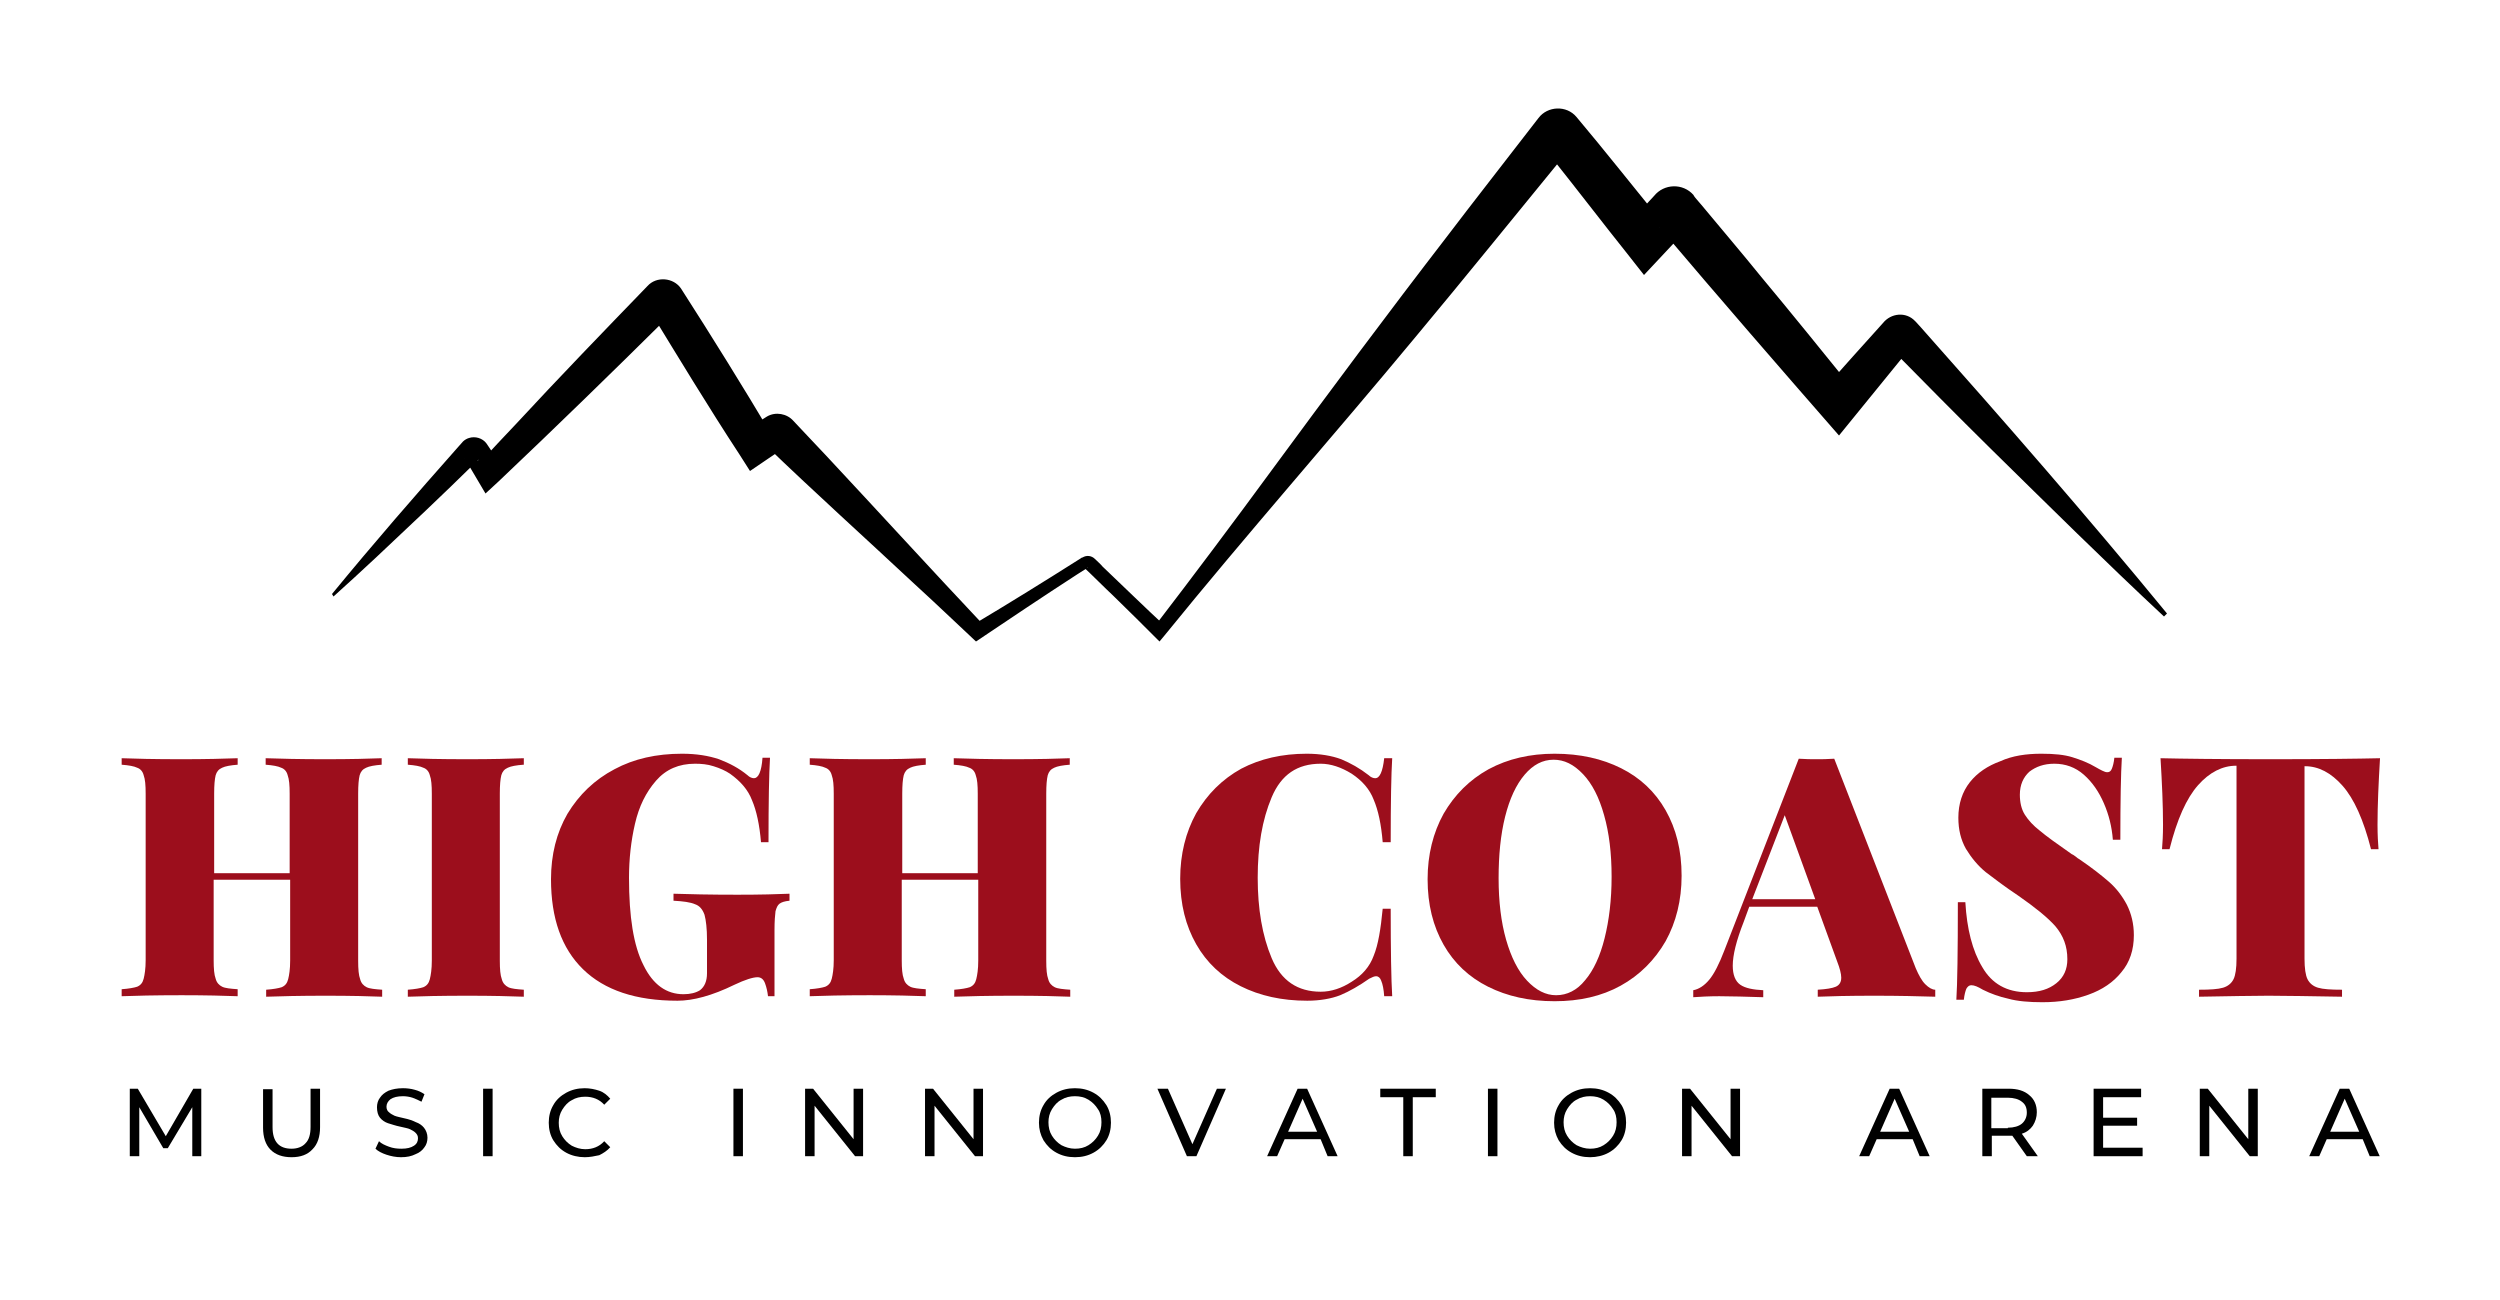 <?xml version="1.0" encoding="utf-8"?>
<!-- Generator: Adobe Illustrator 27.6.1, SVG Export Plug-In . SVG Version: 6.00 Build 0)  -->
<svg version="1.1" id="Lager_1" xmlns="http://www.w3.org/2000/svg" xmlns:xlink="http://www.w3.org/1999/xlink" x="0px" y="0px"
	 viewBox="0 0 500 260" style="enable-background:new 0 0 500 260;" xml:space="preserve">
<style type="text/css">
	.st0{clip-path:url(#SVGID_00000025405415570001440290000005075209013519339941_);}
	.st1{fill:#9C0E1C;}
</style>
<g>
	<defs>
		<rect id="SVGID_1_" x="66.4" y="21.3" width="367.1" height="107.2"/>
	</defs>
	<clipPath id="SVGID_00000077317175625742635840000012558184532656199607_">
		<use xlink:href="#SVGID_1_"  style="overflow:visible;"/>
	</clipPath>
	<g style="clip-path:url(#SVGID_00000077317175625742635840000012558184532656199607_);">
		<path d="M66.4,118.8c8.2-10,16.8-19.9,25.4-29.6c0.3-0.3,0.6-0.7,0.8-0.9c0.3-0.3,0.8-0.6,1.2-0.7c1.2-0.4,2.7,0,3.5,1.1
			c0.2,0.3,1.1,1.6,1.3,2l1.6,2.4L96,92.5c2.4-2.6,4.8-5.2,7.2-7.7c8.6-9.3,17.5-18.5,26.3-27.6c1.8-2,5.2-1.7,6.7,0.5
			c6.1,9.5,12.5,19.8,18.2,29.4l-5.2-1.2c0.9-0.5,3.4-2.1,4.2-2.6c1.7-1,4-0.6,5.3,0.9c0.8,0.8,5.7,6.1,6.6,7
			c9.9,10.6,21.5,23.3,31.5,33.9l-2.1-0.2c7.2-4.3,14.3-8.7,21.4-13.2l0.3-0.2l0.1,0c0.8-0.5,1.8-0.4,2.5,0.3
			c0.4,0.4,1.2,1.1,1.5,1.5c3.9,3.7,8.6,8.3,12.5,11.9l-2.1,0.1c7.9-10.3,15.7-20.7,23.4-31.2c11.4-15.5,23.3-31.5,35.1-46.8
			c4-5.3,14.3-18.5,18.3-23.7c1.8-2.4,5.6-2.6,7.6-0.2c5.4,6.4,12.2,15,17.5,21.5l-7-0.3l5-5.4c2-2.5,5.8-2.6,7.9-0.2l0.1,0.2
			l0.3,0.4l1.2,1.4c3.9,4.7,8,9.5,11.8,14.2c5.6,6.7,13.2,16.1,18.7,22.9l-6.2,0c2.3-2.8,9.6-10.8,12-13.5c1.6-2,4.6-2.3,6.4-0.4
			l0.1,0.1l0.1,0.1l1,1.1c16.7,18.8,33.2,37.7,49.2,57.2l-0.6,0.6c-11.8-11-23.2-22.3-34.7-33.6c-6.8-6.7-13.5-13.5-20.2-20.3
			l-0.1-0.1l-0.1-0.1c0,0,0,0,0.1,0.1l0.1,0.1c0.3,0.3,0.7,0.5,1.2,0.7c1.2,0.4,2.5,0,3.3-0.9l0,0l-0.1,0.1l-0.1,0.1
			c-3.9,4.8-10.5,12.9-14.4,17.7C356,73.6,343.6,59.3,332,45.6l-0.3-0.3l0,0l0,0l0,0c0.8,0.9,2,1.5,3.2,1.4c1.1,0,2.2-0.5,2.9-1.3
			c0,0,0,0,0,0l0,0l-0.1,0.1c-2.2,2.4-6.7,7.1-8.9,9.5l-3.3-4.2c-4.4-5.5-10.7-13.7-15.1-19.2c-0.3-0.4-1.6-2.1-1.9-2.4l0-0.1l0,0
			c1.1,1.5,3.5,1.9,5.1,0.8c0.3-0.2,0.6-0.4,0.8-0.7c0.2-0.2,0.1-0.1,0.1-0.1l-0.1,0.1l-0.4,0.5c-9.5,11.6-21.3,26.2-30.9,37.7
			c-16.5,19.9-33.9,39.6-50.2,59.7l-1,1.2c-2.8-2.8-6.4-6.4-9.3-9.2c-1.3-1.2-4.6-4.5-5.8-5.6c0,0,0,0,0,0c0.2,0.1,0.4,0.2,0.6,0.1
			c0.1,0,0.2,0,0.2-0.1c0.1,0,0,0,0,0c-0.7,0.4-1.5,1-2.2,1.4c-6.8,4.4-13.5,8.9-20.2,13.4c-3.3-3.1-8.9-8.4-12.3-11.5
			c-9.2-8.6-20.6-18.9-29.6-27.6l-0.2-0.2l0,0l0,0c0,0,0,0,0,0l0.1,0.1c0.2,0.2,0.4,0.3,0.6,0.4c1,0.6,2.2,0.6,3.1,0
			c-1.1,0.8-5.2,3.5-6.9,4.7l-2.1-3.3c-6.1-9.3-12.4-19.7-18.2-29.2c1.1,1.8,3.6,2,5,0.6c0,0,0,0,0,0l0,0l-0.1,0.1l-0.9,0.9
			c-11.2,11.1-22.5,22.1-34,33l-2.6,2.4c-1.1-1.8-2.8-4.8-3.9-6.6l-0.4-0.6c0,0,0,0,0,0c0.2,0.4,0.6,0.7,1,0.8
			c0.7,0.3,1.6,0.1,2.1-0.5c0,0-0.1,0.1-0.1,0.1l-0.3,0.2l-0.5,0.5c-6.4,6.3-13.3,12.8-19.8,18.9c-2.8,2.6-5.6,5.2-8.5,7.8
			L66.4,118.8z"/>
	</g>
</g>
<g>
	<g transform="translate(16.832, 149.444)">
		<g>
			<path class="st1" d="M59.5,3.5c-1.4,0.1-2.5,0.3-3.1,0.6c-0.7,0.3-1.1,0.8-1.3,1.5c-0.2,0.8-0.3,2-0.3,3.7v33.4
				c0,1.7,0.1,2.9,0.4,3.7c0.2,0.8,0.7,1.3,1.3,1.6c0.6,0.3,1.7,0.4,3.1,0.5v1.4c-2.4-0.1-6.2-0.2-11.3-0.2c-5.2,0-9.1,0.1-11.9,0.2
				v-1.4c1.4-0.1,2.5-0.3,3.1-0.5c0.7-0.3,1.1-0.8,1.3-1.6c0.2-0.8,0.4-2,0.4-3.7V26.5H25.9v16.1c0,1.7,0.1,2.9,0.4,3.7
				c0.2,0.8,0.7,1.3,1.3,1.6c0.6,0.3,1.7,0.4,3.1,0.5v1.4c-2.6-0.1-6.3-0.2-11.2-0.2c-5.4,0-9.4,0.1-12,0.2v-1.4
				c1.4-0.1,2.5-0.3,3.1-0.5c0.7-0.3,1.1-0.8,1.3-1.6c0.2-0.8,0.4-2,0.4-3.7V9.3c0-1.7-0.1-2.9-0.4-3.7c-0.2-0.8-0.7-1.3-1.3-1.5
				C10,3.8,8.9,3.6,7.5,3.5V2.2c2.6,0.1,6.5,0.2,12,0.2c4.8,0,8.6-0.1,11.2-0.2v1.3c-1.4,0.1-2.5,0.3-3.1,0.6
				c-0.7,0.3-1.1,0.8-1.3,1.5c-0.2,0.8-0.3,2-0.3,3.7v15.9h15.1V9.3c0-1.7-0.1-2.9-0.4-3.7c-0.2-0.8-0.7-1.3-1.3-1.5
				c-0.6-0.3-1.7-0.5-3.1-0.6V2.2c2.8,0.1,6.8,0.2,11.9,0.2c5.1,0,8.9-0.1,11.3-0.2V3.5z"/>
		</g>
	</g>
</g>
<g>
	<g transform="translate(59.663, 149.444)">
		<g>
			<path class="st1" d="M45,3.5c-1.4,0.1-2.5,0.3-3.1,0.6c-0.7,0.3-1.1,0.8-1.3,1.5c-0.2,0.8-0.3,2-0.3,3.7v33.4
				c0,1.7,0.1,2.9,0.4,3.7c0.2,0.8,0.7,1.3,1.3,1.6c0.6,0.3,1.7,0.4,3.1,0.5v1.4c-2.6-0.1-6.3-0.2-11.2-0.2c-5.4,0-9.4,0.1-12,0.2
				v-1.4c1.4-0.1,2.5-0.3,3.1-0.5c0.7-0.3,1.1-0.8,1.3-1.6c0.2-0.8,0.4-2,0.4-3.7V9.3c0-1.7-0.1-2.9-0.4-3.7
				c-0.2-0.8-0.7-1.3-1.3-1.5c-0.6-0.3-1.7-0.5-3.1-0.6V2.2c2.6,0.1,6.5,0.2,12,0.2c4.8,0,8.6-0.1,11.2-0.2V3.5z"/>
		</g>
	</g>
</g>
<g>
	<g transform="translate(80.901, 149.444)">
		<g>
			<path class="st1" d="M55.5,1.3c2.9,0,5.3,0.4,7.4,1.1c2.1,0.8,4,1.8,5.7,3.2C69,6,69.5,6.2,69.9,6.2c0.4,0,0.8-0.3,1.1-1
				c0.3-0.7,0.5-1.7,0.6-3.1h1.5C72.9,5.4,72.8,11,72.8,19h-1.5c-0.3-3.5-0.9-6.3-1.8-8.4c-0.8-2.1-2.3-3.8-4.4-5.3
				c-0.9-0.6-2-1.1-3.3-1.5c-1.2-0.4-2.5-0.5-3.7-0.5c-3.2,0-5.8,1.1-7.8,3.4c-2,2.3-3.4,5.1-4.2,8.6c-0.8,3.4-1.2,7.1-1.2,10.8
				c0,7.8,0.9,13.6,2.9,17.5c1.9,3.9,4.6,5.8,8,5.8c1.4,0,2.5-0.3,3.3-0.8c0.9-0.7,1.4-1.8,1.4-3.4v-6.7c0-2.2-0.2-3.9-0.5-5
				c-0.4-1.1-1-1.8-1.9-2.1c-0.9-0.4-2.4-0.6-4.3-0.7v-1.4c3,0.1,7.3,0.2,12.8,0.2c4.6,0,8.1-0.1,10.4-0.2v1.4
				C76,30.8,75.4,31,75,31.3c-0.4,0.3-0.6,0.8-0.8,1.5c-0.1,0.8-0.2,2-0.2,3.7v13.3h-1.3c-0.1-0.9-0.3-1.8-0.6-2.6
				c-0.3-0.8-0.8-1.2-1.5-1.2c-0.9,0-2.5,0.5-4.6,1.5c-4.5,2.2-8.3,3.2-11.4,3.2c-8.3,0-14.6-2.1-18.9-6.3c-4.3-4.2-6.4-10.2-6.4-18
				c0-4.9,1.1-9.3,3.3-13.1C34.9,9.5,38,6.5,42,4.4C45.9,2.3,50.4,1.3,55.5,1.3z"/>
		</g>
	</g>
</g>
<g>
	<g transform="translate(120.05, 149.444)">
		<g>
			<path class="st1" d="M93.9,3.5c-1.4,0.1-2.5,0.3-3.1,0.6c-0.7,0.3-1.1,0.8-1.3,1.5c-0.2,0.8-0.3,2-0.3,3.7v33.4
				c0,1.7,0.1,2.9,0.4,3.7c0.2,0.8,0.7,1.3,1.3,1.6c0.6,0.3,1.7,0.4,3.1,0.5v1.4c-2.4-0.1-6.2-0.2-11.3-0.2c-5.2,0-9.1,0.1-11.9,0.2
				v-1.4c1.4-0.1,2.5-0.3,3.1-0.5c0.7-0.3,1.1-0.8,1.3-1.6c0.2-0.8,0.4-2,0.4-3.7V26.5H60.3v16.1c0,1.7,0.1,2.9,0.4,3.7
				c0.2,0.8,0.7,1.3,1.3,1.6c0.6,0.3,1.7,0.4,3.1,0.5v1.4c-2.6-0.1-6.3-0.2-11.2-0.2c-5.4,0-9.4,0.1-12,0.2v-1.4
				c1.4-0.1,2.5-0.3,3.1-0.5c0.7-0.3,1.1-0.8,1.3-1.6c0.2-0.8,0.4-2,0.4-3.7V9.3c0-1.7-0.1-2.9-0.4-3.7c-0.2-0.8-0.7-1.3-1.3-1.5
				c-0.6-0.3-1.7-0.5-3.1-0.6V2.2c2.6,0.1,6.5,0.2,12,0.2c4.8,0,8.6-0.1,11.2-0.2v1.3c-1.4,0.1-2.5,0.3-3.1,0.6
				c-0.7,0.3-1.1,0.8-1.3,1.5c-0.2,0.8-0.3,2-0.3,3.7v15.9h15.1V9.3c0-1.7-0.1-2.9-0.4-3.7c-0.2-0.8-0.7-1.3-1.3-1.5
				c-0.6-0.3-1.7-0.5-3.1-0.6V2.2c2.8,0.1,6.8,0.2,11.9,0.2c5.1,0,8.9-0.1,11.3-0.2V3.5z"/>
		</g>
	</g>
</g>
<g>
	<g transform="translate(162.88, 149.444)">
	</g>
</g>
<g>
	<g transform="translate(175.14, 149.444)">
		<g>
			<path class="st1" d="M86.2,1.3c2.7,0,5,0.4,6.9,1.1c1.9,0.8,3.7,1.8,5.5,3.2c0.4,0.4,0.9,0.6,1.3,0.6c0.9,0,1.5-1.3,1.8-4h1.6
				c-0.2,3.2-0.3,8.8-0.3,16.8h-1.6c-0.3-3.6-0.9-6.4-1.8-8.5c-0.8-2.1-2.3-3.8-4.4-5.2c-2.1-1.3-4.2-2-6.2-2
				c-4.7,0-7.9,2.2-9.8,6.7c-1.9,4.5-2.8,9.8-2.8,16.1c0,6.2,0.9,11.6,2.8,16.1c1.9,4.5,5.2,6.7,9.8,6.7c2.1,0,4.2-0.7,6.2-2
				c2.1-1.3,3.6-3,4.4-5.2c0.9-2.2,1.4-5.3,1.8-9.4h1.6c0,8.4,0.1,14.2,0.3,17.5h-1.6c-0.1-1.4-0.3-2.4-0.6-3.1
				c-0.2-0.6-0.6-0.9-1-0.9c-0.4,0-0.8,0.2-1.4,0.5c-2,1.4-3.9,2.5-5.8,3.3c-1.8,0.7-4.1,1.1-6.6,1.1c-5.1,0-9.5-1-13.3-2.9
				c-3.8-1.9-6.8-4.7-8.9-8.4c-2.1-3.7-3.2-8-3.2-13.1c0-4.9,1.1-9.3,3.2-13.1c2.2-3.8,5.2-6.8,9-8.9C76.9,2.3,81.3,1.3,86.2,1.3z"
				/>
		</g>
	</g>
</g>
<g>
	<g transform="translate(212.32, 149.444)">
		<g>
			<path class="st1" d="M98.6,1.3c5.1,0,9.5,1,13.3,2.9c3.8,1.9,6.8,4.7,8.9,8.4c2.1,3.7,3.2,8,3.2,13.1c0,4.9-1.1,9.3-3.2,13.1
				c-2.2,3.8-5.2,6.8-9,8.9c-3.8,2.1-8.2,3.1-13.2,3.1c-5.1,0-9.5-1-13.3-2.9c-3.8-1.9-6.8-4.7-8.9-8.4c-2.1-3.7-3.2-8-3.2-13.1
				c0-4.9,1.1-9.3,3.2-13.1c2.2-3.8,5.2-6.8,9-8.9C89.3,2.3,93.7,1.3,98.6,1.3z M98.4,2.5c-2.2,0-4.1,1-5.8,3c-1.7,2-3,4.8-3.9,8.4
				c-0.9,3.6-1.3,7.7-1.3,12.3c0,4.7,0.5,8.8,1.5,12.3c1,3.5,2.4,6.3,4.2,8.2c1.8,1.9,3.7,2.9,5.8,2.9c2.2,0,4.2-1,5.8-3
				c1.7-2,3-4.8,3.9-8.4c0.9-3.6,1.4-7.7,1.4-12.3c0-4.7-0.5-8.8-1.5-12.3c-1-3.6-2.4-6.3-4.2-8.2C102.4,3.4,100.5,2.5,98.4,2.5z"/>
		</g>
	</g>
</g>
<g>
	<g transform="translate(255.05, 149.444)">
		<g>
			<path class="st1" d="M128.1,44.2c0.6,1.4,1.2,2.5,1.9,3.2c0.7,0.7,1.4,1.1,2,1.1v1.4c-3.2-0.1-7.3-0.2-12.2-0.2
				c-5.1,0-8.9,0.1-11.3,0.2v-1.4c1.7-0.1,2.9-0.3,3.6-0.6c0.7-0.3,1.1-0.9,1.1-1.8c0-0.8-0.3-1.9-0.8-3.2l-4-11H94.8l-1.1,3
				c-1.5,3.8-2.2,6.7-2.2,8.8c0,1.8,0.5,3.1,1.5,3.8c1,0.7,2.6,1,4.6,1.1v1.4c-3.4-0.1-6.3-0.2-8.8-0.2c-2.1,0-3.8,0.1-5.2,0.2v-1.4
				c1.1-0.2,2.2-0.9,3.2-2.1c1-1.2,2-3.2,3-5.8l14.9-38.4c1.4,0.1,2.6,0.1,3.6,0.1c0.9,0,2.1,0,3.5-0.1L128.1,44.2z M108,30.4
				l-6.1-16.8l-6.5,16.8H108z"/>
		</g>
	</g>
</g>
<g>
	<g transform="translate(290.97, 149.444)">
		<g>
			<path class="st1" d="M117.3,1.3c2.6,0,4.6,0.2,6.2,0.7c1.6,0.5,3.2,1.1,4.7,2c0.5,0.3,0.9,0.5,1.3,0.7c0.4,0.2,0.7,0.3,1,0.3
				c0.4,0,0.7-0.2,0.9-0.7c0.2-0.5,0.4-1.2,0.5-2.2h1.5c-0.2,3.2-0.3,8.7-0.3,16.4h-1.5c-0.2-2.6-0.8-5-1.8-7.3
				c-1-2.3-2.3-4.2-4-5.7c-1.7-1.5-3.7-2.2-5.9-2.2c-2.1,0-3.7,0.6-5,1.6c-1.2,1.1-1.9,2.6-1.9,4.6c0,1.5,0.3,2.9,1,4
				c0.7,1.1,1.7,2.2,3,3.2c1.3,1.1,3.4,2.6,6.4,4.7c0.3,0.1,0.5,0.3,0.8,0.5c0.2,0.2,0.5,0.4,0.7,0.5c2.5,1.7,4.4,3.2,5.9,4.5
				c1.5,1.3,2.7,2.9,3.6,4.6c0.9,1.8,1.4,3.8,1.4,6.1c0,2.9-0.8,5.4-2.5,7.4c-1.6,2-3.8,3.5-6.6,4.5c-2.8,1-5.8,1.5-9.2,1.5
				c-2.7,0-5-0.2-6.8-0.7c-1.8-0.4-3.5-1-5.1-1.8c-1-0.6-1.7-0.9-2.3-0.9c-0.4,0-0.7,0.2-1,0.7c-0.2,0.5-0.4,1.2-0.5,2.2h-1.5
				c0.2-3.1,0.3-9.6,0.3-19.5h1.5c0.3,5.3,1.4,9.7,3.4,13c1.9,3.3,4.9,5,8.9,5c2.5,0,4.4-0.6,5.9-1.8c1.5-1.2,2.2-2.8,2.2-4.8
				c0-2.6-0.8-4.7-2.4-6.6c-1.6-1.8-4.1-3.8-7.4-6.1c-2.7-1.8-4.8-3.4-6.5-4.7c-1.6-1.3-2.9-2.9-4-4.7c-1-1.8-1.5-3.8-1.5-6.2
				c0-2.8,0.8-5.2,2.3-7.1c1.5-1.9,3.6-3.3,6.1-4.2C111.5,1.7,114.3,1.3,117.3,1.3z"/>
		</g>
	</g>
</g>
<g>
	<g transform="translate(322.904, 149.444)">
		<g>
			<path class="st1" d="M153.1,2.2c-0.3,5-0.5,9.4-0.5,13.3c0,2.1,0.1,3.7,0.2,4.9h-1.5c-1.5-5.9-3.4-10.1-5.7-12.7
				c-2.3-2.6-4.8-3.9-7.5-3.9H138v38.5c0,1.9,0.2,3.3,0.6,4.1c0.4,0.8,1.1,1.4,2.1,1.7c1,0.3,2.6,0.4,4.8,0.4v1.4
				c-6.3-0.1-11.2-0.2-14.7-0.2c-3.2,0-7.8,0.1-13.9,0.2v-1.4c2.2,0,3.8-0.1,4.8-0.4c1-0.3,1.7-0.9,2.1-1.7c0.4-0.8,0.6-2.2,0.6-4.1
				V3.7h-0.1c-2.7,0-5.3,1.3-7.6,3.9c-2.3,2.6-4.2,6.8-5.7,12.8h-1.5c0.1-1.2,0.2-2.8,0.2-4.9c0-3.9-0.2-8.3-0.5-13.3
				c4.3,0.1,11.6,0.2,22,0.2C141.5,2.4,148.8,2.3,153.1,2.2z"/>
		</g>
	</g>
</g>
<g>
	<g transform="translate(17.957, 173.442)">
		<g>
			<path d="M20.5,57.8V48l-4.9,8.2h-0.9L9.9,48v9.8H8V44.3h1.6l5.6,9.5l5.5-9.5h1.6l0,13.5H20.5z"/>
		</g>
	</g>
</g>
<g>
	<g transform="translate(38.012, 173.442)">
		<g>
			<path d="M20.3,58c-1.8,0-3.2-0.5-4.2-1.5c-1-1-1.5-2.5-1.5-4.4v-7.7h1.9v7.6c0,2.9,1.3,4.3,3.8,4.3c1.2,0,2.2-0.4,2.8-1.1
				c0.7-0.7,1-1.8,1-3.3v-7.6H26V52c0,1.9-0.5,3.4-1.5,4.4C23.5,57.5,22.1,58,20.3,58z"/>
		</g>
	</g>
</g>
<g>
	<g transform="translate(55.695, 173.442)">
		<g>
			<path d="M24.5,58c-1,0-2-0.2-2.9-0.5c-0.9-0.3-1.7-0.7-2.2-1.2l0.7-1.5c0.5,0.5,1.2,0.8,2,1.1c0.8,0.3,1.6,0.4,2.5,0.4
				c1.1,0,1.9-0.2,2.5-0.6c0.6-0.4,0.8-0.9,0.8-1.5c0-0.5-0.2-0.8-0.5-1.1c-0.3-0.3-0.7-0.5-1.1-0.7c-0.4-0.2-1.1-0.3-1.9-0.5
				c-1-0.2-1.8-0.5-2.5-0.7c-0.6-0.2-1.2-0.6-1.6-1.1c-0.4-0.5-0.6-1.2-0.6-2.1c0-0.7,0.2-1.4,0.6-1.9c0.4-0.6,0.9-1,1.7-1.4
				c0.8-0.3,1.7-0.5,2.9-0.5c0.8,0,1.6,0.1,2.3,0.3c0.8,0.2,1.4,0.5,2,0.9l-0.6,1.5c-0.6-0.3-1.2-0.6-1.8-0.8
				c-0.6-0.2-1.3-0.3-1.9-0.3c-1.1,0-1.9,0.2-2.5,0.6c-0.5,0.4-0.8,0.9-0.8,1.5c0,0.5,0.2,0.9,0.5,1.1c0.3,0.3,0.7,0.5,1.1,0.7
				c0.5,0.2,1.1,0.3,1.9,0.5c1,0.2,1.8,0.5,2.4,0.8c0.6,0.2,1.2,0.6,1.6,1.1c0.4,0.5,0.7,1.2,0.7,2c0,0.7-0.2,1.4-0.6,1.9
				c-0.4,0.6-1,1.1-1.8,1.4C26.6,57.8,25.7,58,24.5,58z"/>
		</g>
	</g>
</g>
<g>
	<g transform="translate(70.921, 173.442)">
		<g>
			<path d="M25.7,44.3h1.9v13.5h-1.9V44.3z"/>
		</g>
	</g>
</g>
<g>
	<g transform="translate(81.65, 173.442)">
		<g>
			<path d="M35.3,58c-1.3,0-2.6-0.3-3.7-0.9c-1.1-0.6-1.9-1.4-2.6-2.5c-0.6-1-0.9-2.2-0.9-3.5c0-1.3,0.3-2.5,0.9-3.5
				c0.6-1.1,1.5-1.9,2.6-2.5c1.1-0.6,2.3-0.9,3.7-0.9c1,0,2,0.2,2.9,0.5c0.9,0.3,1.6,0.9,2.2,1.6l-1.2,1.2c-1-1.1-2.3-1.6-3.8-1.6
				c-1,0-1.9,0.2-2.7,0.7c-0.8,0.4-1.4,1.1-1.9,1.9c-0.5,0.8-0.7,1.7-0.7,2.6c0,1,0.2,1.9,0.7,2.7c0.5,0.8,1.1,1.4,1.9,1.9
				c0.8,0.4,1.7,0.7,2.7,0.7c1.5,0,2.8-0.5,3.8-1.6l1.2,1.2c-0.6,0.7-1.4,1.2-2.2,1.6C37.3,57.8,36.3,58,35.3,58z"/>
		</g>
	</g>
</g>
<g>
	<g transform="translate(98.351, 173.442)">
	</g>
</g>
<g>
	<g transform="translate(108.487, 173.442)">
		<g>
			<path d="M38.2,44.3h1.9v13.5h-1.9V44.3z"/>
		</g>
	</g>
</g>
<g>
	<g transform="translate(119.217, 173.442)">
		<g>
			<path d="M53.4,44.3v13.5h-1.6l-8.1-10.1v10.1h-1.9V44.3h1.6l8.1,10.1V44.3H53.4z"/>
		</g>
	</g>
</g>
<g>
	<g transform="translate(137.204, 173.442)">
		<g>
			<path d="M59.4,44.3v13.5h-1.6l-8.1-10.1v10.1h-1.9V44.3h1.6l8.1,10.1V44.3H59.4z"/>
		</g>
	</g>
</g>
<g>
	<g transform="translate(155.191, 173.442)">
		<g>
			<path d="M59.8,58c-1.4,0-2.6-0.3-3.7-0.9c-1.1-0.6-1.9-1.4-2.6-2.5c-0.6-1.1-0.9-2.2-0.9-3.5c0-1.3,0.3-2.5,0.9-3.5
				c0.6-1.1,1.5-1.9,2.6-2.5c1.1-0.6,2.3-0.9,3.7-0.9c1.4,0,2.6,0.3,3.7,0.9c1.1,0.6,1.9,1.4,2.6,2.5c0.6,1,0.9,2.2,0.9,3.5
				c0,1.3-0.3,2.5-0.9,3.5c-0.6,1-1.5,1.9-2.6,2.5C62.4,57.7,61.2,58,59.8,58z M59.8,56.3c1,0,1.9-0.2,2.7-0.7
				c0.8-0.5,1.4-1.1,1.9-1.9c0.5-0.8,0.7-1.7,0.7-2.7c0-1-0.2-1.9-0.7-2.6c-0.5-0.8-1.1-1.4-1.9-1.9c-0.8-0.5-1.7-0.7-2.7-0.7
				c-1,0-1.9,0.2-2.7,0.7c-0.8,0.4-1.4,1.1-1.9,1.9c-0.5,0.8-0.7,1.7-0.7,2.6c0,1,0.2,1.9,0.7,2.7c0.5,0.8,1.1,1.4,1.9,1.9
				C57.9,56,58.8,56.3,59.8,56.3z"/>
		</g>
	</g>
</g>
<g>
	<g transform="translate(173.583, 173.442)">
		<g>
			<path d="M71.6,44.3l-5.9,13.5h-1.9l-5.9-13.5h2.1l4.9,11.1l4.9-11.1H71.6z"/>
		</g>
	</g>
</g>
<g>
	<g transform="translate(190.124, 173.442)">
		<g>
			<path d="M74,54.4h-7.2l-1.5,3.4h-2l6.1-13.5h1.9l6.1,13.5h-2L74,54.4z M73.3,52.9l-2.9-6.6l-2.9,6.6H73.3z"/>
		</g>
	</g>
</g>
<g>
	<g transform="translate(206.954, 173.442)">
		<g>
			<path d="M73.7,46h-4.6v-1.7h11.1V46h-4.6v11.8h-1.9V46z"/>
		</g>
	</g>
</g>
<g>
	<g transform="translate(221.689, 173.442)">
		<g>
			<path d="M75.9,44.3h1.9v13.5h-1.9V44.3z"/>
		</g>
	</g>
</g>
<g>
	<g transform="translate(232.418, 173.442)">
		<g>
			<path d="M85.6,58c-1.4,0-2.6-0.3-3.7-0.9c-1.1-0.6-1.9-1.4-2.6-2.5c-0.6-1.1-0.9-2.2-0.9-3.5c0-1.3,0.3-2.5,0.9-3.5
				c0.6-1.1,1.5-1.9,2.6-2.5c1.1-0.6,2.3-0.9,3.7-0.9c1.4,0,2.6,0.3,3.7,0.9c1.1,0.6,1.9,1.4,2.6,2.5c0.6,1,0.9,2.2,0.9,3.5
				c0,1.3-0.3,2.5-0.9,3.5c-0.6,1-1.5,1.9-2.6,2.5C88.2,57.7,86.9,58,85.6,58z M85.6,56.3c1,0,1.9-0.2,2.7-0.7
				c0.8-0.5,1.4-1.1,1.9-1.9c0.5-0.8,0.7-1.7,0.7-2.7c0-1-0.2-1.9-0.7-2.6c-0.5-0.8-1.1-1.4-1.9-1.9c-0.8-0.5-1.7-0.7-2.7-0.7
				c-1,0-1.9,0.2-2.7,0.7c-0.8,0.4-1.4,1.1-1.9,1.9c-0.5,0.8-0.7,1.7-0.7,2.6c0,1,0.2,1.9,0.7,2.7c0.5,0.8,1.1,1.4,1.9,1.9
				C83.7,56,84.6,56.3,85.6,56.3z"/>
		</g>
	</g>
</g>
<g>
	<g transform="translate(250.81, 173.442)">
		<g>
			<path d="M97.2,44.3v13.5h-1.6l-8.1-10.1v10.1h-1.9V44.3h1.6l8.1,10.1V44.3H97.2z"/>
		</g>
	</g>
</g>
<g>
	<g transform="translate(268.797, 173.442)">
	</g>
</g>
<g>
	<g transform="translate(278.934, 173.442)">
		<g>
			<path d="M103.6,54.4h-7.2l-1.5,3.4h-2l6.1-13.5h1.9l6.1,13.5h-2L103.6,54.4z M102.9,52.9l-2.9-6.6l-2.9,6.6H102.9z"/>
		</g>
	</g>
</g>
<g>
	<g transform="translate(295.764, 173.442)">
		<g>
			<path d="M109.6,57.8l-2.9-4.1c-0.4,0-0.6,0-0.8,0h-3.3v4.1h-1.9V44.3h5.3c1.7,0,3.1,0.4,4.1,1.3c1,0.8,1.5,2,1.5,3.4
				c0,1-0.3,1.9-0.8,2.7c-0.5,0.7-1.2,1.3-2.2,1.6l3.2,4.5H109.6z M105.8,52.1c1.2,0,2.2-0.3,2.8-0.8c0.6-0.5,1-1.3,1-2.2
				c0-1-0.3-1.7-1-2.2c-0.6-0.5-1.6-0.8-2.8-0.8h-3.3v6.1H105.8z"/>
		</g>
	</g>
</g>
<g>
	<g transform="translate(312.522, 173.442)">
		<g>
			<path d="M116,56.1v1.7h-9.8V44.3h9.5V46h-7.6v4.1h6.8v1.6h-6.8v4.4H116z"/>
		</g>
	</g>
</g>
<g>
	<g transform="translate(328.456, 173.442)">
		<g>
			<path d="M123.1,44.3v13.5h-1.6l-8.1-10.1v10.1h-1.9V44.3h1.6l8.1,10.1V44.3H123.1z"/>
		</g>
	</g>
</g>
<g>
	<g transform="translate(346.443, 173.442)">
		<g>
			<path d="M126.1,54.4h-7.2l-1.5,3.4h-2l6.1-13.5h1.9l6.1,13.5h-2L126.1,54.4z M125.4,52.9l-2.9-6.6l-2.9,6.6H125.4z"/>
		</g>
	</g>
</g>
</svg>

